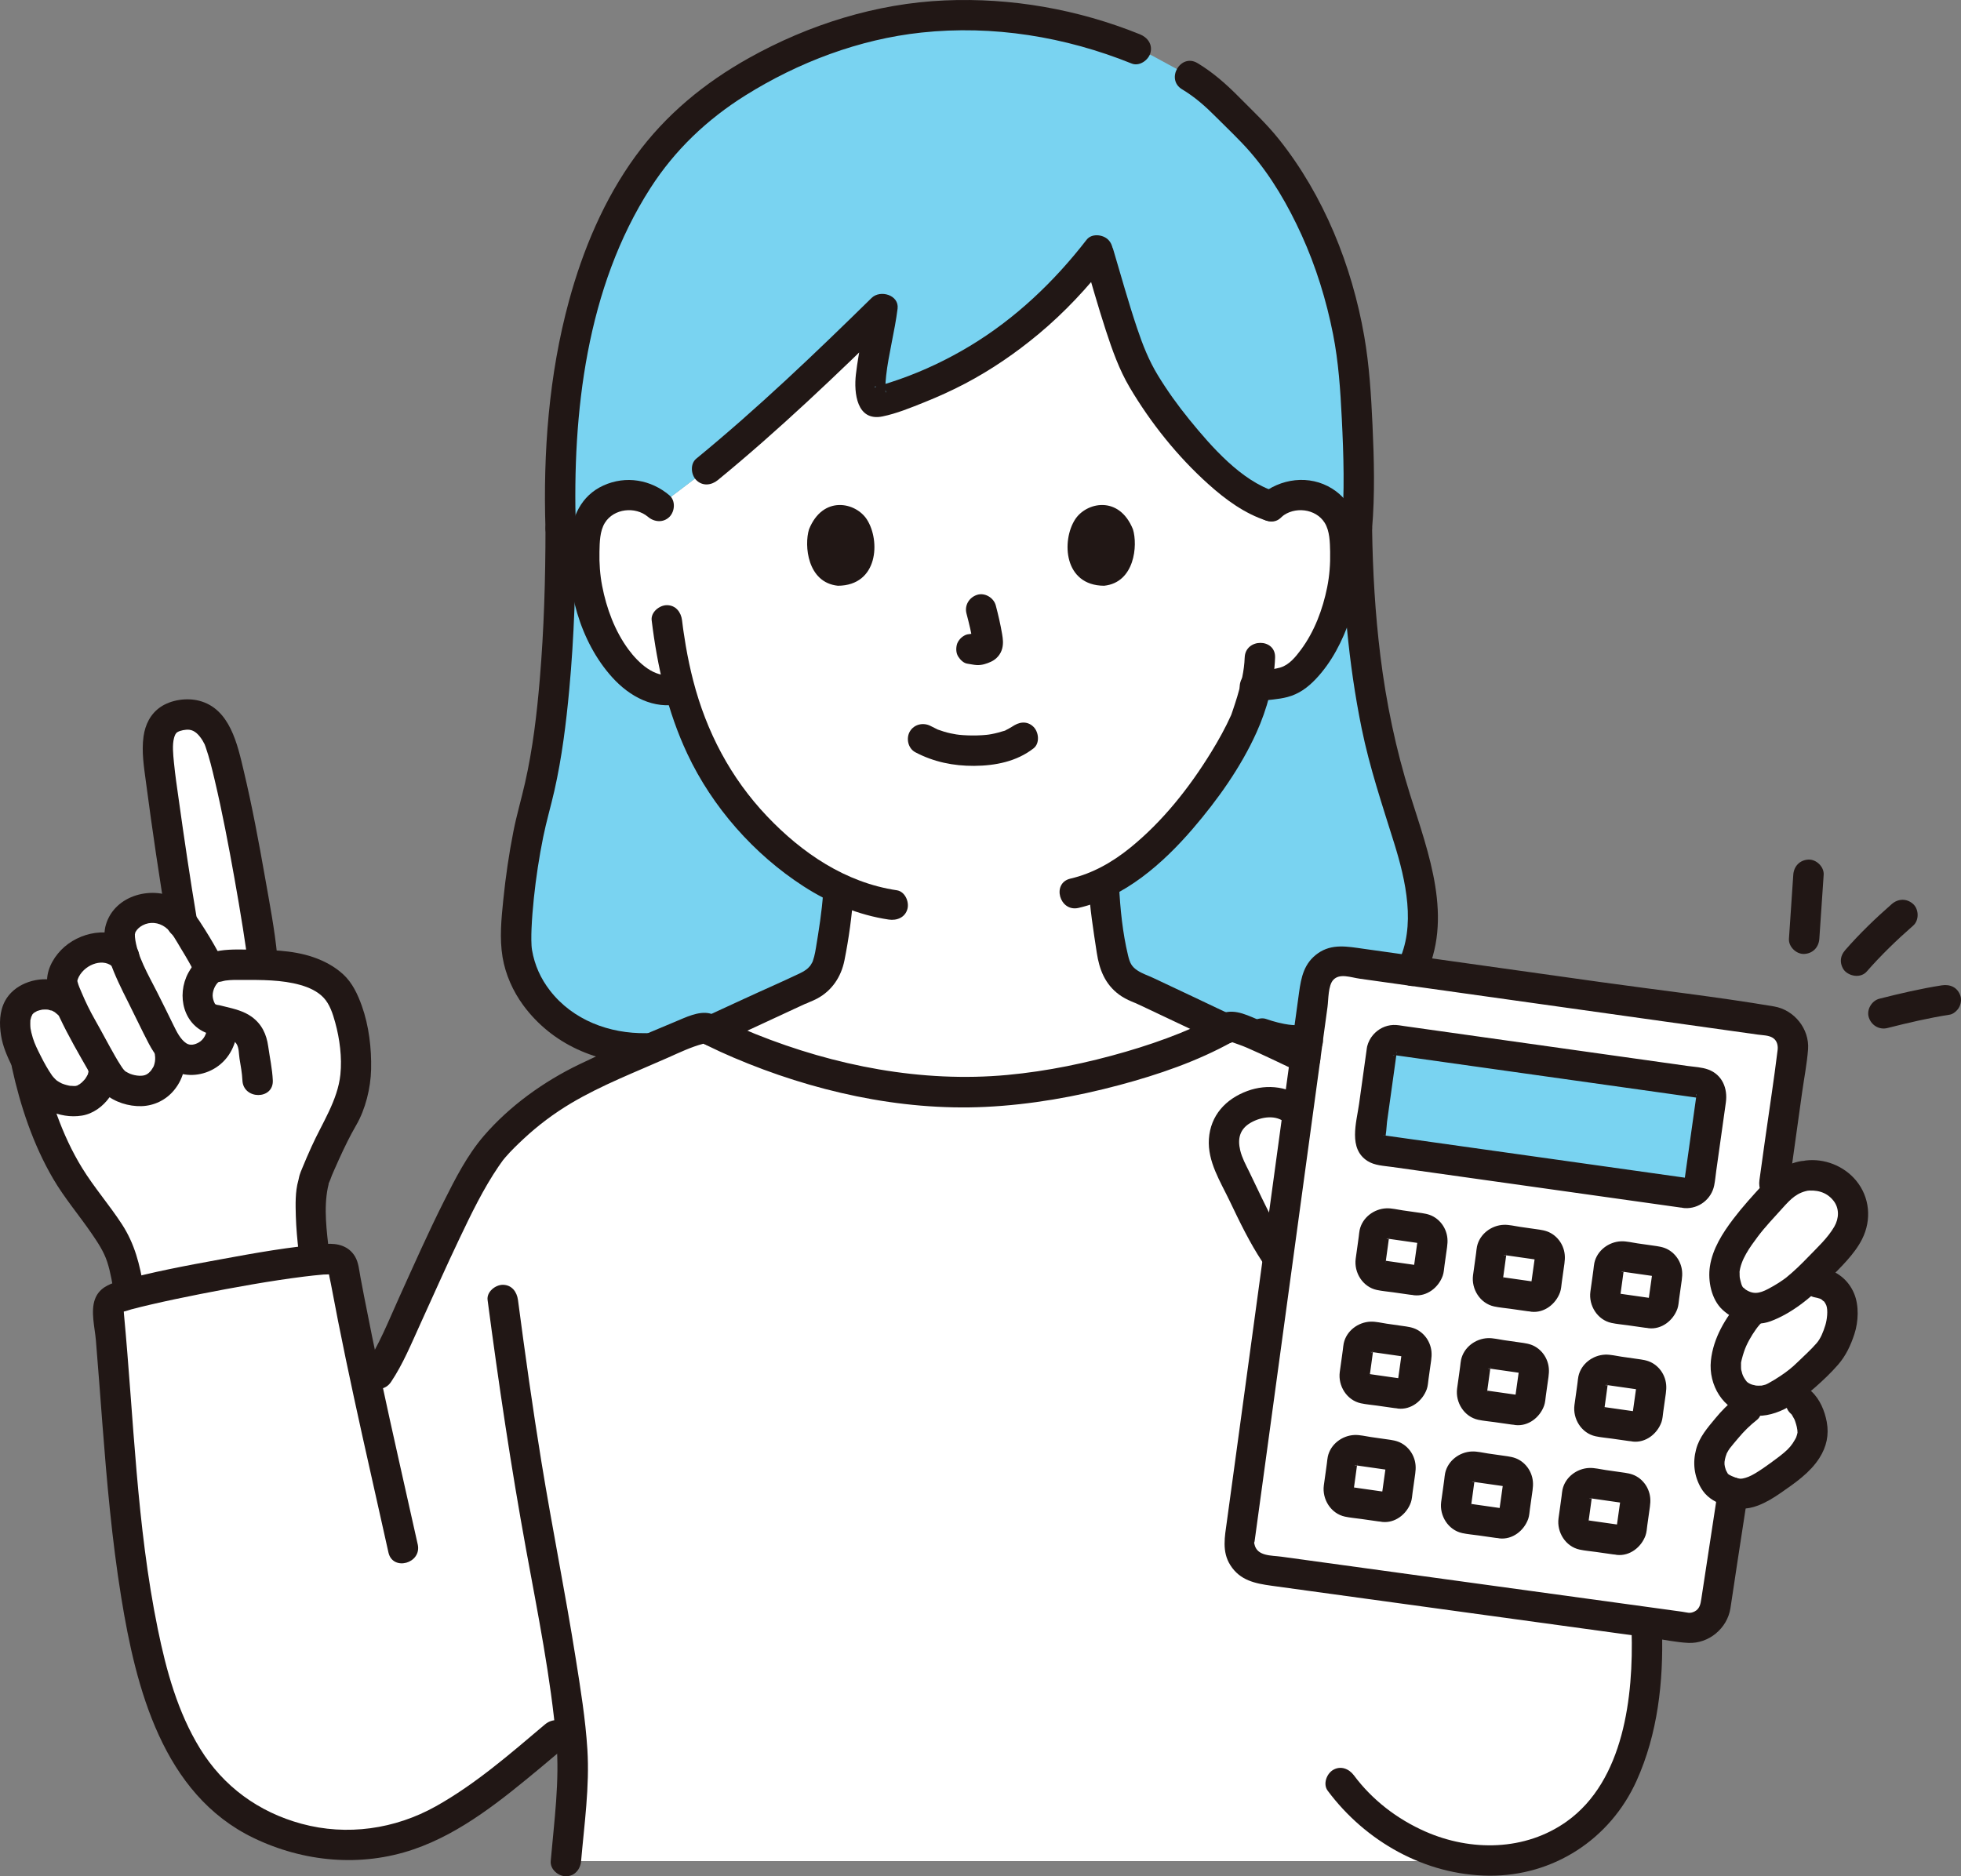 <?xml version="1.0" encoding="UTF-8"?>
<svg xmlns="http://www.w3.org/2000/svg" id="b" width="309.722" height="296.384" viewBox="0 0 309.722 296.384">
  <rect x="0" y="0" width="309.722" height="296.384" fill="#808080" stroke="none"/>
  <defs>
    <style>.g{fill:#211715;}.g,.h,.i{stroke-width:0px;}.h{fill:#fff;}.i{fill:#fcdc4a;}</style>
  </defs>
  <g id="c">
    <g id="d">
      <path class="h" d="M27.909,140.394c.306,1.957.604,3.802.873,5.396-1.47-1.99-4.159-2.92-6.455-2.137-2.445.833-3.547,2.737-3.429,4.203,0,0,.109,1.348.227,2.803-1.424-1.131-3.704-1.253-5.476-.516-2.125.876-4.452,3.567-3.667,5.756.346.957.804,2.071,1.322,3.198l-.646-.649c-2.354-2.366-6.939-1.513-7.944,1.227-.772,2.103-.088,4.744.915,6.839.138.288.287.6.446.926.08.363.124.565.124.565,1.14,5.264,3.567,13.364,7.809,19.394,1.97,2.801,4.287,5.61,6.03,8.575,1.487,2.527,1.852,5.181,2.335,8.028l.072.426c6.848-1.781,21.475-4.545,29.278-5.366-.096-.788-.152-1.283-.152-1.283-.414-3.625-.799-8.323.004-11.279.03-.594,3.461-8.215,4.386-9.606,1.346-2.006,2.273-6.194,2.252-8.177-.031-3.268-.406-7.975-2.474-11.587-.462-.798-1.09-1.45-1.82-2.004-2.897-2.201-6.778-2.545-10.396-2.662l-.133-1.426c-.392-4.196-5.081-31.736-7.234-35.13-1.332-2.098-3.001-3.786-6.495-2.691-3.001.94-2.864,4.315-2.6,7.115.212,2.278,1.602,12.1,2.848,20.063Z"></path>
      <path class="h" d="M175.299,148.316c-.515-2.941-.859-5.892-.981-8.87,11.624-5.698,20.889-21.621,22.536-26.093.301-.915.971-2.782,1.481-4.926,2.062-.302,4.808-.301,6.373-1.55,2.086-1.687,3.586-3.902,4.737-6.217,2.363-4.751,3.391-10.064,2.939-15.278-.123-1.323-.339-2.679-1.007-3.869-.945-1.698-2.826-2.943-4.891-3.252-2.065-.309-4.274.342-5.764,1.686-8.08-2.465-17.828-15.39-20.945-21.234-2.18-4.087-4.55-12.949-6.429-19.202-8.934,11.635-20.287,19.878-34.387,23.905-3.353.997-.193-9.638.402-14.662-8.912,8.754-18.654,17.993-27.693,25.389l-7.633,5.803c-1.49-1.345-3.699-1.995-5.764-1.686s-3.946,1.554-4.891,3.252c-.668,1.19-.884,2.546-1.007,3.869-.452,5.214.575,10.527,2.939,15.278,1.151,2.315,2.651,4.53,4.737,6.217,1.602,1.278,3.865,2.724,6.739,2.006,0,0,.191-.048.538-.136,1.601,5.958,4.406,12.842,9.553,19.002,4.605,5.512,9.867,9.916,15.568,12.594-.142,2.819-.472,5.248-.95,7.975-.582,3.321-.4,6.289-5.017,7.956-.25.09-10.092,4.689-14.132,6.516,10.291,5.219,25.53,9.699,39.944,9.736,13.68.054,31.598-4.676,41.17-10.051-2.825-1.323-12.881-6.104-13.149-6.201-4.617-1.667-4.435-4.636-5.016-7.956Z"></path>
      <path class="h" d="M260.094,257.554l-48.328-87.877c-6.099-2.497-16.667-8.2-17.745-7.509-9.425,5.5-27.787,10.411-41.727,10.356-14.723-.037-30.321-4.708-40.612-10.07-1.13-.648-10.774,4.205-16.971,6.831l-.877.396c-6.218,2.806-11.093,6.493-15.363,11.049-5.943,6.372-15.01,30.809-18.788,36.365l-1.609,2.367c-1.361-6.317-2.639-12.565-3.844-19.157-.16-.88-.94-1.5-1.83-1.46-7.22.33-28.11,4.3-34.07,6.18-.79.25-1.3,1.02-1.22,1.85,1.59,16.54,2.11,35.1,5.68,51.98,2.54,12.03,7.03,23.69,18.03,29.19,9.42,4.7,18.84,4.21,26.7.65,6.67-3.03,14.71-9.92,20.24-14.59l2.22-1.875c.288,2.454.46,4.527.46,5.985,0,2.95-.46,8.86-1.06,15.77h149.193v-.291c7.23-.93,13.864-5.106,17.653-13.21,3.247-6.945,4.121-15.33,3.867-22.929"></path>
      <path class="h" d="M280.2,187.073c.643-4.63,2.373-16.969,2.949-21.122.313-2.253-1.253-4.325-3.505-4.642-13.874-1.948-53.764-7.549-67.221-9.438-2.26-.317-4.34,1.255-4.651,3.516-2.303,16.746-9.713,71.263-11.994,87.856-.31,2.255,1.267,4.328,3.522,4.639,13.697,1.89,52.988,7.264,67.028,9.204,2.253.311,4.325-1.258,4.64-3.511.417-2.987,4.227-27.381,4.696-30.745"></path>
      <path class="h" d="M204.699,175.668c-2.044-2.044-5.869-2.138-8.994,0-2.992,2.047-2.889,5.855-1.226,9.13,2.476,4.879,4.088,8.994,6.95,13.287"></path>
      <path class="h" d="M274.413,220.148c-.152-.129-.295-.269-.425-.42-1.379-1.592-1.647-3.85-1.241-5.499.788-3.312,2.535-5.633,3.789-7.051,0,0,.166-.188.449-.504-1.469-.145-2.737-.971-3.376-1.61-.962-.961-1.422-3.266-1.199-4.607.385-2.315,1.724-4.411,3.121-6.297,1.446-1.952,2.29-2.709,4.271-4.983,1.791-1.992,3.078-3.139,5.378-3.462.382-.053.792-.084,1.236-.092,1.784-.032,3.926,1.149,5.033,2.549,1.107,1.4,1.515,3.326,1.071,5.054-.433,1.689-1.592,3.086-2.766,4.376-2.001,2.199-3.485,3.744-4.792,4.923,2.601-.178,4.572.423,5.559,2.45.694,1.426.433,2.526.29,4.121-.065.728-.614,1.989-.87,2.659-.737,1.934-2.455,3.193-4.061,4.843-.78.802-1.937,1.789-3.355,2.747l-.311.21c1.114.983,2.229,1.967,2.229,1.967,1.302,1.149,1.987,3.965,1.838,5.055-.183,1.344-.996,2.757-2.145,3.983-.745.795-4.64,3.699-6.137,4.489s-3.146,1.266-4.703.603c-1.415-.602-2.335-.717-3.147-3.156-.352-1.058-.176-2.256.16-3.313.238-.751.652-1.443,1.157-2.047,2.19-2.622,2.6-3.418,6.134-5.85-1.173-.035-2.337-.416-3.19-1.139Z"></path>
      <g id="e">
        <path class="i" d="M199.316,163.27c2.49.893,4.919,1.205,7.229,1.07.488-3.569.908-6.633,1.227-8.953.311-2.26,2.392-3.833,4.651-3.516,2.608.366,6.217.873,10.43,1.464,1.212-2.334,1.884-4.781,1.863-7.068-.053-5.835-1-10.335-2.945-15.966-2.425-7.021-7.124-21.286-7.463-46.772.675-7.713-.026-18.856-.331-23.139-1.057-14.846-7.695-31.425-17.246-40.639-4.13-3.984-5.329-5.843-9.824-8.283,0,0-2.519-1.368-5.039-2.735-1.242-.504-2.484-1.007-2.484-1.007-7.875-3.192-16.077-5.311-27.728-5.311-19.102,0-36.104,9.841-43.648,17.064-12.516,11.983-20.456,33.87-19.454,64.051.004,20.456-1.673,35.211-4.02,43.595-1.606,5.737-2.966,15.292-3.018,21.127-.078,8.685,8.482,18.13,21.516,17.313,4.226-1.903,7.975-3.499,8.653-3.11.216.113.448.223.668.335,4.04-1.827,13.882-6.425,14.132-6.516,4.617-1.667,4.435-4.636,5.017-7.956.478-2.727.808-5.156.95-7.975-5.701-2.677-10.963-7.082-15.568-12.594-5.147-6.16-7.952-13.045-9.553-19.002-.347.089-.538.136-.538.136-2.874.719-5.137-.728-6.739-2.006-2.086-1.687-3.586-3.902-4.737-6.217-2.363-4.751-3.391-10.064-2.939-15.278.123-1.323.339-2.679,1.007-3.869.945-1.698,2.826-2.943,4.891-3.252s4.275.342,5.764,1.686l7.633-5.803c9.039-7.396,18.781-16.635,27.693-25.389-.595,5.024-3.755,15.66-.402,14.662,14.1-4.028,25.453-12.27,34.387-23.905,1.878,6.253,4.249,15.115,6.429,19.202,3.117,5.844,12.864,18.769,20.945,21.234,1.49-1.345,3.699-1.995,5.764-1.686,2.065.309,3.946,1.554,4.891,3.252.668,1.19.884,2.546,1.007,3.869.452,5.214-.575,10.527-2.939,15.278-1.151,2.315-2.651,4.53-4.737,6.217-1.565,1.249-4.311,1.248-6.373,1.55-.51,2.144-1.18,4.012-1.481,4.926-1.648,4.472-10.912,20.395-22.536,26.093.122,2.978.465,5.929.981,8.87.582,3.321.4,6.289,5.016,7.956.267.097,10.324,4.877,13.149,6.201h0c.182-.102.381-.202.557-.305.365-.234,1.828.273,3.823,1.13l1.471-.028Z" style="fill: rgb(121, 211, 241);"></path>
        <path class="i" d="M266.092,188.434c-1.678-.239-46.387-6.527-47.978-6.752-1.129-.16-1.913-1.199-1.752-2.328.18-1.255,1.689-12.028,1.854-13.276.15-1.137,1.199-1.932,2.334-1.77,1.594.227,46.308,6.517,47.99,6.756,1.126.16,1.906,1.201,1.748,2.327l-1.868,13.289c-.159,1.129-1.2,1.915-2.329,1.755Z" style="fill: rgb(121, 211, 241);"></path>
      </g>
    </g>
    <g id="f">
      <path class="g" d="M202.42,81.644c1.995-1.693,5.389-1.322,6.798.932.817,1.307.832,3.107.865,4.596.042,1.88-.097,3.761-.468,5.604-.701,3.481-2.009,6.976-4.136,9.848-.822,1.11-1.864,2.409-3.232,2.808-1.515.442-3.145.474-4.7.696-1.284.184-1.988,1.816-1.676,2.952.379,1.38,1.664,1.86,2.952,1.676,1.508-.215,3.045-.261,4.525-.65,1.787-.47,3.181-1.491,4.444-2.817,2.548-2.674,4.264-6.076,5.451-9.545,1.25-3.652,1.814-7.614,1.605-11.469-.198-3.642-1.188-7.04-4.435-9.08-3.614-2.27-8.215-1.637-11.388,1.054-.989.839-.864,2.53,0,3.394.98.98,2.403.841,3.394,0h0Z"></path>
      <path class="g" d="M196.587,103.868c-.072,2.1-.566,4.141-1.169,6.147-.213.71-.446,1.413-.682,2.116-.077.231-.155.461-.236.691-.027.077-.062.15-.089.227-.151.441.182-.41.06-.137-.919,2.05-2.011,4.014-3.188,5.926-3.446,5.6-7.632,10.897-12.753,15.059-2.802,2.277-5.965,4.086-9.462,4.893-3.009.695-1.735,5.324,1.276,4.629,7.266-1.677,13.311-6.994,18.049-12.512,3.924-4.57,7.592-9.715,10.074-15.232,1.645-3.657,2.784-7.798,2.921-11.806.106-3.09-4.694-3.085-4.8,0h0Z"></path>
      <path class="g" d="M105.735,78.25c-2.936-2.491-6.889-3.166-10.428-1.559-3.562,1.618-4.995,4.993-5.331,8.69-.68,7.471,1.623,15.973,6.71,21.604,2.768,3.064,6.55,5.114,10.743,4.211,3.018-.65,1.741-5.278-1.276-4.629-2.773.597-5.363-1.909-6.87-3.943-2.171-2.929-3.493-6.514-4.178-10.069-.341-1.772-.467-3.58-.426-5.384.034-1.493.045-3.285.865-4.596,1.41-2.255,4.802-2.625,6.798-.932.988.838,2.425.969,3.394,0,.859-.859.993-2.552,0-3.394h0Z"></path>
      <path class="g" d="M102.926,97.994c.891,7.288,2.493,14.392,5.627,21.072,3.956,8.431,10.535,15.888,18.361,20.94,4.067,2.625,8.654,4.539,13.455,5.253,1.28.19,2.58-.32,2.952-1.676.311-1.132-.386-2.761-1.676-2.952-8.093-1.203-14.969-5.868-20.511-11.707-5.746-6.055-9.562-13.333-11.644-21.394-.468-1.811-.855-3.643-1.173-5.486-.13-.752-.248-1.506-.357-2.261-.024-.165-.047-.33-.07-.495-.038-.275.031.244-.026-.193-.048-.367-.093-.733-.138-1.1-.157-1.286-.991-2.4-2.4-2.4-1.175,0-2.558,1.105-2.4,2.4h0Z"></path>
      <path class="g" d="M171.205,40.719c1.139,3.831,2.214,7.683,3.455,11.483,1.006,3.081,2.098,6.172,3.751,8.973,3.314,5.617,7.597,10.965,12.454,15.318,2.705,2.424,5.721,4.656,9.219,5.767,2.951.937,4.214-3.696,1.276-4.629-5.312-1.687-9.989-7.02-13.537-11.381-1.799-2.211-3.47-4.54-4.953-6.974-1.429-2.346-2.403-4.83-3.276-7.429-1.376-4.096-2.529-8.264-3.76-12.405-.878-2.954-5.512-1.696-4.629,1.276h0Z"></path>
      <path class="g" d="M171.629,37.86c-5.127,6.626-11.243,12.451-18.434,16.789-3.513,2.119-7.226,3.891-11.097,5.253-.995.35-1.998.676-3.008.977-.151.045-.61.118-.766.224-.164.111-.449-.109.226-.02.6.079,1.038.403,1.289.694.266.308-.049.275.011-.121.047-.312.031.454.017.1-.005-.134-.016-.269-.02-.403-.018-.682.039-1.367.114-2.044.358-3.26,1.369-7.047,1.803-10.553.268-2.166-2.744-3.026-4.097-1.697-8.934,8.771-18.006,17.446-27.693,25.389-1.003.822-.853,2.541,0,3.394.992.992,2.389.824,3.394,0,9.687-7.943,18.759-16.618,27.693-25.389l-4.097-1.697c-.091.732.043-.27-.028.194-.026.17-.053.34-.08.51-.067.409-.139.818-.214,1.225-.163.891-.339,1.779-.51,2.668-.373,1.931-.732,3.866-.956,5.822-.327,2.863.126,7.442,4.209,6.606,2.221-.455,4.45-1.371,6.55-2.212,2.222-.89,4.405-1.874,6.523-2.99,4.121-2.171,7.975-4.816,11.553-7.795,4.097-3.412,7.752-7.315,11.013-11.528.792-1.024.998-2.396,0-3.394-.826-.826-2.596-1.031-3.394,0h0Z"></path>
      <path class="g" d="M216.707,83.529c.458-5.437.318-10.925.068-16.369-.216-4.712-.499-9.423-1.311-14.076-1.941-11.13-6.386-22.196-13.454-31.069-1.917-2.406-4.151-4.495-6.31-6.677-2.015-2.036-4.108-3.897-6.576-5.374-2.657-1.591-5.073,2.558-2.423,4.145,2.02,1.209,3.692,2.697,5.346,4.363,1.817,1.83,3.72,3.591,5.41,5.541,3.374,3.894,5.997,8.448,8.124,13.125,2.264,4.98,3.899,10.276,4.96,15.639.872,4.408,1.16,8.866,1.384,13.345.29,5.787.47,11.626-.018,17.407-.109,1.293,1.181,2.4,2.4,2.4,1.389,0,2.291-1.103,2.4-2.4h0Z"></path>
      <path class="g" d="M86.155,83.528c-.005,7.938-.234,15.883-.902,23.795-.465,5.496-1.104,10.927-2.323,16.315-.58,2.563-1.323,5.078-1.835,7.659-.706,3.565-1.23,7.174-1.599,10.79-.308,3.02-.625,6.12-.118,9.133.456,2.709,1.634,5.353,3.256,7.564,4.534,6.178,11.82,9.342,19.411,9.221,3.086-.049,3.095-4.85,0-4.8-5.784.093-11.561-2.055-15.178-6.726-1.481-1.912-2.424-4.016-2.837-6.397-.141-.813-.125-2.284-.079-3.39.068-1.601.199-3.2.365-4.794.338-3.25.832-6.485,1.48-9.688.497-2.457,1.209-4.854,1.762-7.296,1.186-5.241,1.852-10.608,2.349-15.953.786-8.451,1.042-16.948,1.048-25.433.002-3.089-4.798-3.094-4.8,0h0Z"></path>
      <path class="g" d="M198.673,165.583c2.504.885,5.213,1.306,7.868,1.166,1.252-.066,2.46-1.057,2.4-2.4-.056-1.244-1.057-2.471-2.4-2.4-1.12.059-2.238.015-3.35-.13l.638.086c-1.325-.182-2.62-.505-3.88-.95-.562-.199-1.349-.051-1.849.242-.498.291-.973.862-1.103,1.434-.306,1.344.407,2.504,1.676,2.952h0Z"></path>
      <path class="g" d="M211.911,83.528c.153,10.567,1.035,21.165,3.149,31.532,1.264,6.199,3.251,12.083,5.129,18.103,1.836,5.887,3.512,13.175.599,18.954-1.387,2.752,2.753,5.185,4.145,2.423,4.728-9.383.698-19.724-2.221-29.011-2.242-7.133-3.773-14.492-4.69-21.91-.825-6.665-1.214-13.377-1.311-20.09-.045-3.086-4.845-3.095-4.8,0h0Z"></path>
      <path class="g" d="M113.552,164.871c3.972-1.805,7.923-3.658,11.882-5.493.597-.277,1.193-.554,1.791-.827.135-.061.282-.114.411-.186.068-.038-.525.217-.517.218.127.015.51-.198.658-.259.44-.18.88-.366,1.299-.592,2.343-1.263,3.78-3.446,4.296-6.022.697-3.48,1.19-7.063,1.43-10.602.088-1.295-1.166-2.4-2.4-2.4-1.372,0-2.312,1.102-2.4,2.4-.196,2.902-.663,5.764-1.135,8.632-.075.459-.159.917-.276,1.367-.057.219-.124.434-.195.649-.035.105-.072.214-.117.315.102-.233.046-.113-.042.036-.116.196-.223.398-.362.58.21-.275-.181.166-.252.237-.233.232-.738.562-1.248.806-2.952,1.411-5.971,2.715-8.942,4.092-2.098.973-4.196,1.947-6.302,2.904-1.18.536-1.468,2.247-.861,3.284.709,1.213,2.099,1.399,3.284.861h0Z"></path>
      <path class="g" d="M193.471,160.078h-.01l1.211.328c-4.184-1.974-8.353-3.979-12.546-5.933-.819-.382-1.692-.661-2.451-1.157-.941-.615-1.219-1.186-1.509-2.389-.86-3.568-1.243-7.383-1.425-11.038-.153-3.074-4.954-3.093-4.8,0,.177,3.574.749,7.079,1.285,10.611.404,2.658,1.307,4.988,3.547,6.628.601.44,1.241.77,1.924,1.062.206.088.413.177.621.26.884.351-.066-.013-.176-.09.05.035.119.052.174.079.541.267,1.094.511,1.639.768,1.97.928,3.938,1.861,5.906,2.794,1.14.54,2.28,1.081,3.421,1.621.928.439,2.16,1.258,3.189,1.258,3.089,0,3.094-4.8,0-4.8h0Z"></path>
      <path class="g" d="M180.021,5.411C170.253,1.472,159.764-.388,149.224.067c-10.834.468-21.488,3.816-30.928,9.091-7.036,3.932-13.158,8.966-17.914,15.495-4.967,6.82-8.316,14.792-10.523,22.901-3.178,11.675-4.089,23.917-3.707,35.975.098,3.081,4.898,3.095,4.8,0-.581-18.308,1.669-38.095,11.788-53.841,3.841-5.978,8.912-10.811,14.987-14.616,8.352-5.23,17.965-8.874,27.792-9.927,11.32-1.213,22.709.652,33.226,4.894,1.203.485,2.637-.528,2.952-1.676.377-1.37-.469-2.466-1.676-2.952h0Z"></path>
      <path class="g" d="M144.564,118.828c2.898,1.53,6.019,2.173,9.296,2.151,3.338-.022,6.704-.682,9.378-2.764,1.023-.797.837-2.557,0-3.394-1.01-1.01-2.368-.799-3.394,0,.727-.566.159-.131-.028-.011s-.379.23-.575.333c-.102.053-.206.101-.308.153-.366.188.068.043.093-.03-.037.106-.683.253-.794.288-.724.233-1.469.396-2.221.507.352-.052-.077.005-.216.019-.218.022-.436.04-.654.054-.526.034-1.052.047-1.579.044-.472-.003-.943-.019-1.413-.051-.216-.015-.432-.032-.647-.054-.021-.002-.798-.111-.317-.034-.701-.111-1.395-.257-2.075-.461-.291-.087-.574-.191-.861-.289-.615-.21.348.181-.207-.081-.356-.168-.707-.343-1.054-.526-1.146-.605-2.61-.291-3.284.861-.634,1.084-.289,2.676.861,3.284h0Z"></path>
      <path class="g" d="M152.648,96.918c.406,1.547.795,3.118,1.028,4.701l-.086-.638c.028.217.04.431.018.649l.086-.638c-.015.101-.037.195-.071.292l.242-.573c-.03.068-.061.126-.103.188l.375-.486c-.048.059-.094.104-.154.151l.486-.375c-.119.076-.244.138-.372.197l.573-.242c-.205.086-.408.148-.628.183l.638-.086c-.198.023-.391.022-.589-.001l.638.086c-.222-.031-.44-.085-.662-.115-.319-.1-.638-.114-.957-.043-.319.014-.617.109-.892.285-.498.291-.973.862-1.103,1.434-.14.614-.11,1.304.242,1.849.312.484.835,1.022,1.434,1.103.505.068.994.196,1.508.219.787.034,1.518-.206,2.221-.528.868-.397,1.545-1.177,1.776-2.112.195-.791.111-1.483-.023-2.276-.256-1.515-.606-3.016-.996-4.501-.318-1.214-1.729-2.072-2.952-1.676-1.25.404-2.018,1.651-1.676,2.952h0Z"></path>
      <path class="g" d="M127.778,83.607c-.785,2.551-.273,8.421,4.56,8.92,6.389-.038,6.729-7.134,4.578-10.471-1.761-2.732-6.938-3.868-9.138,1.551Z"></path>
      <path class="g" d="M178.938,83.607c.785,2.551.274,8.421-4.56,8.92-6.389-.038-6.729-7.135-4.578-10.471,1.761-2.732,6.938-3.868,9.138,1.551Z"></path>
      <path class="g" d="M61.753,218.31c1.904-2.836,3.237-6.113,4.65-9.208,2.046-4.482,4.035-8.99,6.157-13.437,1.86-3.899,3.762-7.859,6.202-11.437.198-.291.403-.576.61-.861.393-.539-.303.363.101-.134.116-.142.231-.284.35-.423.886-1.028,1.877-1.983,2.869-2.908,2.295-2.139,4.79-4.015,7.486-5.62,4.828-2.875,10.222-4.944,15.351-7.223,1.804-.801,3.618-1.68,5.542-2.182.144-.038.328-.053.465-.11.441-.183-.557.018-.159.031-.223-.007-1.405-.55-.595-.106.313.172.639.325.959.484,1.35.668,2.721,1.291,4.106,1.882,12.396,5.29,26.26,8.44,39.783,7.793,7.141-.342,14.274-1.606,21.174-3.452,6.139-1.642,12.299-3.747,17.866-6.849l-1.211.328c.443,0,1.498-.231,1.771-.638-.178.264-.985.343-1.169.234.095.056.254.048.36.087.849.31,1.7.584,2.531.946,2.695,1.174,5.337,2.469,7.995,3.723,1.172.552,2.589.327,3.284-.861.61-1.043.317-2.728-.861-3.284-2.922-1.378-5.824-2.807-8.8-4.067-2.157-.914-4.099-1.844-6.313-.613l1.211-.328c-1.215,0-2.583,1.076-3.661,1.599-1.127.547-2.272,1.056-3.434,1.524-2.794,1.124-5.654,2.086-8.545,2.928-6.108,1.779-12.396,3.089-18.734,3.677-13.488,1.252-27.241-1.433-39.757-6.456-1.301-.522-2.584-1.084-3.852-1.68-1.083-.509-2.21-1.303-3.378-1.581-1.773-.423-3.874.65-5.467,1.307-5.105,2.105-10.225,4.356-15.196,6.759-5.581,2.698-10.953,6.546-15.017,11.261-2.636,3.058-4.519,6.772-6.319,10.357-2.506,4.988-4.764,10.097-7.067,15.18-1.659,3.662-3.184,7.582-5.435,10.934-1.727,2.572,2.43,4.977,4.145,2.423h0Z"></path>
      <path class="g" d="M65.975,243.956c-1.964-8.827-3.986-17.641-5.877-26.484-.904-4.231-1.776-8.469-2.597-12.718-.198-1.027-.394-2.055-.586-3.083-.198-1.061-.28-2.235-.841-3.183-.995-1.682-2.767-2.121-4.581-1.989-5.617.409-11.222,1.437-16.755,2.451-5.362.982-10.773,1.981-16.025,3.458-1.616.454-3.097,1.13-3.719,2.83-.702,1.919-.018,4.477.151,6.477.369,4.383.685,8.77,1.022,13.156.705,9.169,1.506,18.342,2.975,27.425,2.326,14.383,6.579,31.131,20.909,38.037,7.89,3.803,16.942,4.654,25.282,1.796,7.557-2.589,13.955-7.85,20.024-12.883,1.374-1.14,2.737-2.293,4.1-3.445.991-.837.862-2.532,0-3.394-.981-.981-2.401-.839-3.394,0-5.459,4.611-10.936,9.399-17.196,12.909-6.468,3.627-14.058,4.725-21.243,2.775-6.774-1.838-12.345-5.889-16.023-11.868-3.533-5.742-5.341-12.346-6.681-18.897-3.353-16.393-3.782-33.185-5.347-49.798-.005-.054-.03-.644-.062-.654-.017-.005-.282.233-.289.36-.007.117-.084.002.191-.031.429-.052.892-.255,1.31-.366.991-.264,1.987-.505,2.986-.738,2.603-.608,5.221-1.153,7.843-1.671,5.395-1.065,11.319-2.132,16.446-2.768,1.032-.128,2.065-.244,3.101-.329.122-.01,1.271-.012,1.303-.086-.023.053-.514-.289-.484-.302-.061.026.289,1.564.329,1.783.745,3.992,1.537,7.975,2.365,11.951,1.68,8.07,3.501,16.109,5.305,24.152.479,2.134.956,4.268,1.431,6.403.671,3.014,5.299,1.738,4.629-1.276h0Z"></path>
      <path class="g" d="M257.694,257.554c.317,10.379-1.201,23.732-10.257,30.182-6.542,4.66-15.119,4.75-22.315,1.582-4.444-1.957-8.383-4.979-11.283-8.875-.773-1.038-2.077-1.567-3.284-.861-1.023.599-1.64,2.238-.861,3.284,5.963,8.009,15.377,13.342,25.476,13.428,10.157.087,19.13-5.744,23.307-14.986,3.35-7.413,4.263-15.688,4.017-23.753-.094-3.082-4.895-3.095-4.8,0h0Z"></path>
      <path class="g" d="M31.088,145.144c-1.059-6.316-1.995-12.654-2.88-18.997-.281-2.016-.522-3.549-.737-5.716-.125-1.252-.278-2.779.016-3.856.115-.421.253-.752.536-.924.433-.263,1.281-.433,1.859-.376.894.089,1.562.818,2.121,1.718.124.199.213.432.342.625.023.034-.214-.588-.049-.11.057.164.122.325.179.489.608,1.737,1.037,3.541,1.458,5.329,1.196,5.075,2.164,10.206,3.082,15.337.475,2.658.93,5.321,1.352,7.988.158,1,.312,2.002.455,3.004.016.114.107.771.046.325s.02.15.031.244c.033.27.066.54.092.811.124,1.29,1.014,2.4,2.4,2.4,1.202,0,2.525-1.102,2.4-2.4-.401-4.165-1.207-8.318-1.932-12.435-.988-5.614-2.032-11.23-3.351-16.778-.997-4.196-2.166-9.884-7.075-11.133-1.953-.497-4.409-.149-6.086.996-1.588,1.085-2.415,2.78-2.676,4.645-.337,2.406.068,4.849.384,7.239,1.01,7.632,2.131,15.257,3.404,22.85.215,1.279,1.795,1.994,2.952,1.676,1.356-.373,1.891-1.669,1.676-2.952h0Z"></path>
      <path class="g" d="M1.885,168.642c1.332,6.082,3.361,12.184,6.518,17.574,1.79,3.056,4.104,5.758,6.098,8.677.95,1.391,1.898,2.809,2.425,4.421.565,1.728.832,3.537,1.133,5.325.216,1.279,1.794,1.995,2.952,1.676,1.355-.372,1.893-1.67,1.676-2.952-.607-3.598-1.399-6.844-3.41-9.944-1.983-3.058-4.4-5.818-6.309-8.924-3.208-5.22-5.15-11.171-6.454-17.128-.66-3.016-5.289-1.74-4.629,1.276h0Z"></path>
      <path class="g" d="M43.087,170.665c-.081-1.815-.475-3.585-.726-5.379-.269-1.922-1.015-3.52-2.625-4.681-1.212-.874-2.704-1.239-4.137-1.584-.319-.077-.64-.146-.956-.233-.062-.017-.718-.089-.477-.123-.136.019-.346-.196-.068.093-.254-.265-.411-.782-.479-1.139-.159-.837.275-2.012.952-2.551-.236.188-.223.067.107.029.324-.037.648-.164.975-.208.843-.114,1.723-.099,2.573-.098,3.051.003,6.275-.036,9.232.806,1.331.379,2.674.976,3.642,1.995.989,1.04,1.47,2.572,1.843,3.927.712,2.582,1.093,5.528.819,8.209-.418,4.08-2.89,7.693-4.573,11.433-.516,1.147-1.022,2.301-1.493,3.467-.129.318-.272.639-.368.969-.021.074-.044.145-.061.22-.385,1.662.105-.233-.155.678-.498,1.747-.44,3.799-.389,5.598.054,1.901.236,3.795.449,5.684.145,1.288.999,2.4,2.4,2.4,1.185,0,2.546-1.104,2.4-2.4-.371-3.298-.862-6.88-.196-10.167.032-.159.085-.315.114-.474l.043-.319c.054-.408.057-.425.009-.051-.103.084-.104.324.049.005.16-.333.269-.706.408-1.049.161-.398-.087.195.099-.238.097-.227.195-.454.294-.68.252-.578.51-1.153.771-1.727.828-1.819,1.689-3.604,2.691-5.331,1.477-2.545,2.287-5.871,2.358-8.803.081-3.33-.344-6.92-1.469-10.061-.65-1.813-1.487-3.629-2.927-4.956-1.36-1.254-2.998-2.127-4.739-2.726-3.359-1.157-7.087-1.153-10.6-1.203-1.789-.026-3.743-.048-5.474.472-1.705.512-2.831,1.665-3.665,3.212-1.923,3.569-.762,8.399,3.342,9.654,1.247.381,3.456.373,4.255,1.53.434.629.376,1.63.494,2.357.187,1.15.406,2.275.458,3.441.136,3.077,4.937,3.094,4.8,0h0Z"></path>
      <path class="g" d="M13.999,169.52c-.019-.109.013-.527-.037-.136-.009.068-.052.349.01.03.069-.357-.11.296-.135.394.109-.42.084-.167.006-.037-.069.116-.127.237-.197.352-.053.088-.112.172-.167.258-.193.304.361-.385-.063.09-.16.18-.321.356-.496.522-.132.125-.596.439-.203.19-.169.107-.406.199-.552.331-.213.192.372-.061.105-.048-.085.004-.244.053-.324.082-.31.113.388.007.046-.009-.101-.005-.207.012-.309.013-.119.001-.933-.077-.431.004-.256-.041-.509-.096-.759-.164-.108-.029-.216-.06-.322-.094-.053-.017-.601-.225-.342-.115.233.099-.1-.052-.119-.062-.13-.069-.26-.135-.386-.209-.125-.073-.243-.154-.365-.232.031.019.273.231.066.055-.179-.152-.347-.315-.505-.488-.093-.102-.181-.208-.27-.313.16.188.089.124-.021-.034-.677-.967-1.244-2-1.774-3.053-.558-1.11-.954-1.882-1.266-2.878-.091-.29-.171-.583-.24-.878-.022-.095-.16-.86-.114-.503-.038-.291-.051-.588-.051-.881,0-.124.005-.248.008-.373.017-.728-.061.185.016-.211.054-.28.154-.539.222-.812-.143.573.023.093.089-.082.1-.266-.312.261-.08.096.06-.043.114-.127.167-.181.078-.079.164-.147.243-.224-.197.19-.29.188-.012.028.116-.066.678-.38.398-.237-.276.141-.029.011.038-.009.141-.043.28-.092.423-.13.113-.03.24-.038.348-.08.272-.107-.554.026-.015-.003.242-.013.482-.027.725-.017.121.005.242.021.363.026-.176-.007-.391-.079-.098-.002.231.061.468.147.701.196-.413-.087-.227-.117-.07-.029.133.074.267.149.4.223.081.045.152.104.23.152-.449-.275-.022.005.083.106.934.899,2.465.929,3.394,0,.906-.906.937-2.492,0-3.394-2.227-2.144-5.559-2.615-8.372-1.427-1.319.556-2.485,1.492-3.175,2.765-.915,1.688-.935,3.672-.636,5.52.272,1.682.959,3.238,1.695,4.762.656,1.358,1.334,2.727,2.216,3.955.961,1.337,2.077,2.46,3.608,3.128,1.67.729,3.427,1.063,5.24.773,3.485-.557,6.3-4.558,5.695-7.981-.219-1.239-1.799-2.049-2.952-1.676-1.333.431-1.911,1.624-1.676,2.952h0Z"></path>
      <path class="g" d="M24.462,166.607c.089.529.053,1.014-.074,1.475-.074.27-.113.347-.172.461-.058.113-.429.648-.286.475-.577.697-1.003.939-1.911.913-.468-.014-1.025-.132-1.49-.315-.201-.079-.431-.221-.641-.335-.279-.152-.034.008.026.057-.082-.067-.159-.144-.232-.22-.113-.118-.361-.416-.123-.111-.166-.212-.315-.44-.463-.664-.316-.478-.609-.971-.894-1.468-1.099-1.915-2.113-3.877-3.206-5.795-.784-1.376-1.486-2.81-2.099-4.271-.228-.543-.495-1.11-.641-1.681-.025-.096-.048-.154-.03-.266.015-.087.167-.466.242-.604,1.113-2.05,4.04-3.004,5.495-1.379,2.064,2.307,5.45-1.097,3.394-3.394-2.931-3.276-8.111-2.578-11.166.072-1.491,1.294-2.71,3.242-2.761,5.262s1.171,4.161,2.01,5.942c1.365,2.9,3.021,5.755,4.618,8.537.696,1.214,1.454,2.549,2.518,3.478,1.51,1.318,3.757,2.011,5.747,1.956,2.011-.056,3.88-.961,5.163-2.513,1.653-2,2.028-4.376,1.605-6.887-.216-1.279-1.794-1.995-2.952-1.676-1.355.372-1.893,1.669-1.676,2.952h0Z"></path>
      <path class="g" d="M32.737,162.157c-.059,1.172-.556,2.063-1.34,2.513-.586.336-1.341.545-1.974.13-.925-.607-1.53-1.848-2.01-2.828-.872-1.779-1.74-3.558-2.639-5.324-1.337-2.628-3.194-5.795-3.461-8.647-.011-.121-.002-.67-.018-.513-.032.306.136-.321.033-.105-.089.185.103-.205.095-.189.217-.399.603-.76,1.106-1.027,1.153-.612,2.509-.468,3.563.291,1.077.776,1.783,2.232,2.486,3.378.839,1.368,1.653,2.761,2.363,4.201.573,1.162,2.221,1.482,3.284.861,1.185-.693,1.437-2.117.861-3.284-.811-1.644-1.75-3.231-2.724-4.783-1.122-1.787-2.276-3.609-4.143-4.703-4.002-2.344-10.08-.816-11.491,3.931-.56,1.883.008,4.005.631,5.804.772,2.23,1.829,4.36,2.892,6.462,1.096,2.166,2.122,4.378,3.249,6.527.908,1.733,2.218,3.496,4.023,4.362,2.067.991,4.612.681,6.525-.539,2.279-1.453,3.357-3.883,3.489-6.518.154-3.088-4.646-3.079-4.8,0h0Z"></path>
      <path class="g" d="M77.01,205.354c1.74,13.204,3.699,26.363,6.09,39.465,1.835,10.051,3.906,20.252,4.772,30.225.545,6.276-.351,12.693-.892,18.94-.112,1.293,1.183,2.4,2.4,2.4,1.392,0,2.288-1.103,2.4-2.4.502-5.791,1.357-11.771.994-17.595-.301-4.827-1.087-9.638-1.844-14.409-1.65-10.391-3.732-20.705-5.423-31.089-1.383-8.489-2.573-17.01-3.697-25.537-.169-1.285-.982-2.4-2.4-2.4-1.165,0-2.571,1.106-2.4,2.4h0Z"></path>
      <path class="g" d="M206.396,173.971c-2.514-2.366-6.206-2.809-9.39-1.634-3.423,1.263-5.824,3.859-6.071,7.583-.235,3.558,1.814,6.721,3.285,9.8,1.564,3.276,3.133,6.54,5.136,9.576.713,1.081,2.122,1.541,3.284.861,1.074-.628,1.578-2.197.861-3.284-1.605-2.433-2.945-5.01-4.208-7.634-.663-1.378-1.313-2.763-1.986-4.136-.547-1.115-1.133-2.171-1.426-3.386-.445-1.849-.08-3.374,1.669-4.375,1.715-.981,4.081-1.267,5.452.023,2.248,2.116,5.649-1.272,3.394-3.394h0Z"></path>
      <path class="g" d="M266.73,186.12c-8.219-1.167-16.442-2.315-24.663-3.471-5.369-.755-10.739-1.511-16.108-2.266-1.737-.244-3.473-.489-5.21-.733-.503-.071-1.007-.137-1.509-.213-.129-.019-.259-.044-.389-.055-.033-.003-.065-.012-.098-.014-.531-.029-.074-.161-.092.054.004-.047.177.452.025.507.215-.079.344-2.441.38-2.701.207-1.474.413-2.948.619-4.422.2-1.43.4-2.86.598-4.29.06-.433.12-.866.179-1.299.02-.146.04-.292.059-.438l.043-.319c.042-.401.054-.426.037-.074-.153.098-.099.176-.249.261-.17.096-.624-.028-.189.011.179.016.358.051.536.076.559.079,1.119.158,1.678.237,1.872.264,3.744.527,5.617.791,10.82,1.523,21.639,3.045,32.459,4.568,1.789.252,3.578.504,5.368.756.517.073,1.034.146,1.551.219.131.018.262.043.393.056.039.004.077.014.116.016.426.028.236.051.026-.318-.077-.137.077-.45.008.106-.046.368-.103.734-.155,1.101l-.516,3.669-1.029,7.321c-.032.23-.078.463-.098.695-.005.064-.056.23-.05.258.061.262-.223.191.081-.069.14-.119.636-.06-.059-.102-3.085-.187-3.074,4.613,0,4.8,2.224.135,4.215-1.411,4.653-3.59.154-.766.219-1.561.328-2.335.392-2.791.785-5.582,1.177-8.373.113-.804.228-1.608.339-2.413.304-2.204-.574-4.367-2.782-5.178-1.014-.373-2.184-.415-3.249-.565-10.966-1.545-21.933-3.087-32.899-4.63-3.919-.551-7.837-1.102-11.756-1.655-.61-.086-1.244-.217-1.854-.191-1.241.054-2.37.629-3.175,1.563-.45.523-.767,1.141-.938,1.808-.09.353-.177,1.454-.054.304-.011.1-.027.2-.041.3-.391,2.826-.786,5.653-1.182,8.478-.415,2.958-1.743,7.083,1.335,9.037,1.121.712,2.542.752,3.824.932,4.719.664,9.439,1.328,14.158,1.992,10.199,1.435,20.399,2.868,30.597,4.306.293.041.586.082.879.124,1.282.182,2.578-.314,2.952-1.676.309-1.125-.385-2.769-1.676-2.952Z"></path>
      <path class="g" d="M271.367,235.16c-.893,5.807-1.768,11.616-2.66,17.423-.127.828-.267,1.576-1.074,1.979-.751.374-1.109.15-1.967.032-1.785-.246-3.571-.492-5.356-.738-9.999-1.376-19.999-2.747-29.999-4.119-9.303-1.276-18.605-2.552-27.907-3.833-1.603-.221-3.877-.043-4.278-1.983-.104-.503-.012-.064.033-.505.033-.326.089-.651.134-.975.108-.784.215-1.568.322-2.353.507-3.703,1.013-7.407,1.518-11.11,2.674-19.59,5.338-39.181,8.012-58.77.506-3.709,1.013-7.418,1.521-11.127.163-1.191.087-3.417.922-4.3,1.017-1.075,2.715-.385,4.196-.177,9.267,1.301,18.535,2.602,27.802,3.904,9.89,1.389,19.781,2.778,29.671,4.167,1.794.252,3.588.504,5.382.756.747.105,1.679.097,2.331.493.81.492.851,1.426.791,1.923-.581,4.773-1.334,9.531-1.999,14.292-.293,2.097-.586,4.193-.876,6.29-.177,1.282.311,2.577,1.676,2.952,1.121.308,2.774-.384,2.952-1.676.698-5.046,1.407-10.091,2.113-15.137.315-2.248.768-4.526.939-6.789.245-3.249-2.186-6.26-5.375-6.798-9.134-1.542-18.383-2.583-27.556-3.871-10.495-1.474-20.99-2.947-31.485-4.421-1.934-.272-3.868-.543-5.802-.815-2.495-.35-4.972-.855-7.196.717-2.187,1.545-2.641,3.75-2.979,6.212-.233,1.697-.465,3.394-.697,5.09-1.298,9.494-2.592,18.99-3.886,28.485-1.451,10.647-2.901,21.294-4.353,31.94-.589,4.32-1.179,8.64-1.769,12.96-.233,1.702-.466,3.404-.699,5.106-.322,2.352-.811,4.705.553,6.856,1.527,2.408,3.897,2.89,6.498,3.248,1.964.271,3.928.541,5.892.811,4.968.683,9.937,1.365,14.906,2.047,10.925,1.499,21.85,2.997,32.774,4.499,2.189.301,4.378.602,6.568.903,1.876.258,3.814.685,5.706.771,3.224.146,6.147-2.305,6.641-5.468.357-2.285.684-4.575,1.034-6.861.549-3.585,1.101-7.17,1.653-10.755.197-1.28-.324-2.581-1.676-2.952-1.137-.312-2.754.387-2.952,1.676h0Z"></path>
      <path class="g" d="M261.041,205.098c-1.306-.186-2.611-.372-3.917-.558-.286-.041-.571-.081-.857-.122-.155-.022-.313-.037-.466-.07l-.13-.031c-.24-.079-.171-.045.206.102-.016-.02-.225-.129-.223-.129l.283.221c-.064-.055-.125-.114-.182-.177.222.081.313.454.116.128-.288-.475.162.47.027.044-.145-.456.03.607.026.121-.001-.156.063-.426-.043.217.044-.265.076-.533.113-.799.095-.675.188-1.35.279-2.025.058-.429.116-.859.173-1.289l.021-.157c.036-.272.028-.206-.023.198.017-.018.069-.258.069-.259l-.142.331c.038-.078.081-.153.128-.225-.016.246-.347.385-.135.186.339-.319-.507.263-.09.056.072-.045.147-.085.225-.121-.36.141-.45.185-.272.131.349-.13.117.152-.188.01l.133-.003c.247.015.18.001-.202-.041.284.043.568.081.852.122.653.093,1.306.187,1.96.28s1.312.184,1.967.281c.101.015.207.026.308.048l.13.032c.24.079.171.046-.207-.101l.113.061c.208.135.15.084-.175-.153l.093.086c.167.181.124.115-.13-.197l.07.106c.119.219.094.141-.073-.233.004.053.055.184.077.244.162.445-.037-.603-.025-.121.011.455.071-.406.064-.358-.02.142-.04.285-.06.427l-.267,1.9c-.079.564-.153,1.129-.238,1.692-.01.069-.019.136-.033.205l-.031.13c-.079.24-.045.171.102-.206-.028.058-.06.114-.095.168-.099.155-.036.079.187-.228l-.086.094c-.181.168-.115.125.197-.129-.079.023-.261.13-.329.19l.335-.15c-.082.026-.165.047-.25.062.424-.046.506-.063.246-.053-.09-.001-.18-.008-.269-.021-.572-.063-1.307.313-1.697.703-.416.416-.73,1.099-.703,1.697.063,1.417,1.058,2.253,2.4,2.4,2.041.223,3.86-1.219,4.526-3.065.182-.506.207-1.088.281-1.616l.333-2.367c.026-.186.053-.372.079-.559.135-.97.098-1.812-.286-2.72-.372-.881-1.037-1.635-1.878-2.103-.768-.428-1.561-.511-2.41-.632-.808-.115-1.616-.231-2.424-.346-.835-.119-1.747-.358-2.585-.324-1.96.079-3.797,1.456-4.223,3.416-.071.328-.094.669-.138,1.001-.01.078-.021.156-.031.234,0,.006.069-.513.032-.235-.053.392-.106.784-.16,1.176-.109.789-.224,1.577-.33,2.366-.294,2.186,1.111,4.46,3.337,4.938.838.18,1.716.248,2.565.369.892.127,1.784.254,2.676.381.667.095,1.243.113,1.849-.242.498-.291.973-.862,1.103-1.434.258-1.134-.347-2.763-1.676-2.952Z"></path>
      <path class="g" d="M256.009,240.902c-1.306-.186-2.611-.372-3.917-.558-.286-.041-.571-.081-.857-.122-.155-.022-.313-.037-.466-.07l-.13-.031c-.24-.079-.171-.045.206.102-.016-.02-.225-.129-.223-.129l.283.221c-.064-.055-.125-.114-.182-.177.222.081.313.454.116.128-.288-.475.162.47.027.044-.145-.456.03.607.026.121-.001-.156.063-.426-.043.217.044-.265.076-.533.113-.799.095-.675.188-1.35.279-2.025.058-.429.116-.859.173-1.289l.021-.157c.036-.272.028-.206-.023.198.017-.018.069-.258.069-.259l-.142.331c.038-.078.081-.153.128-.225-.016.246-.347.385-.135.186.339-.319-.507.263-.09.056.072-.045.147-.085.225-.121-.36.141-.45.185-.272.131.349-.13.117.152-.188.01l.133-.003c.247.015.18.001-.202-.041.284.043.568.081.852.122.653.093,1.306.187,1.96.28s1.312.184,1.967.281c.101.015.207.026.308.048l.13.032c.24.079.171.046-.207-.101l.113.061c.208.135.15.084-.175-.153l.093.086c.167.181.124.115-.13-.197l.07.106c.119.219.094.141-.073-.233.004.053.055.184.077.244.162.445-.037-.603-.025-.121.011.455.071-.406.064-.358-.02.142-.04.285-.06.427l-.267,1.9c-.079.564-.153,1.129-.238,1.692-.01.069-.019.136-.033.205l-.031.13c-.079.24-.045.171.102-.206-.028.058-.06.114-.095.168-.099.155-.036.079.187-.228l-.086.094c-.181.168-.115.125.197-.129-.079.023-.261.13-.329.19l.335-.15c-.082.026-.165.047-.25.062.424-.046.506-.063.246-.053-.09-.001-.18-.008-.269-.021-.572-.063-1.307.313-1.697.703-.416.416-.73,1.099-.703,1.697.063,1.417,1.058,2.253,2.4,2.4,2.041.223,3.86-1.219,4.526-3.065.182-.506.207-1.088.281-1.616l.333-2.367c.026-.186.053-.372.079-.559.135-.97.098-1.812-.286-2.72-.372-.881-1.037-1.635-1.878-2.103-.768-.428-1.561-.511-2.41-.632-.808-.115-1.616-.231-2.424-.346-.835-.119-1.747-.358-2.585-.324-1.96.079-3.797,1.456-4.223,3.416-.071.328-.094.669-.138,1.001-.01.078-.021.156-.031.234,0,.006.069-.513.032-.235-.053.392-.106.784-.16,1.176-.109.789-.224,1.577-.33,2.366-.294,2.186,1.111,4.46,3.337,4.938.838.18,1.716.248,2.565.369.892.127,1.784.254,2.676.381.667.095,1.243.113,1.849-.242.498-.291.973-.862,1.103-1.434.258-1.134-.347-2.763-1.676-2.952Z"></path>
      <path class="g" d="M218.942,235.693c-1.306-.186-2.611-.372-3.917-.558-.286-.041-.571-.081-.857-.122-.155-.022-.313-.037-.466-.07l-.13-.031c-.24-.079-.171-.045.206.102-.016-.02-.225-.129-.223-.129l.283.221c-.064-.055-.125-.114-.182-.177.222.081.313.454.116.128-.288-.475.162.47.027.044-.145-.456.03.607.026.121-.001-.156.063-.426-.043.217.044-.265.076-.533.113-.799.095-.675.188-1.35.279-2.025.058-.429.116-.859.173-1.289l.021-.157c.036-.272.028-.206-.023.198.017-.018.069-.258.069-.259l-.142.331c.038-.078.081-.153.128-.225-.016.246-.347.385-.135.186.339-.319-.507.263-.09.056.072-.045.147-.085.225-.121-.36.141-.45.185-.272.131.349-.13.117.152-.188.01l.133-.003c.247.015.18.001-.202-.041.284.043.568.081.852.122.653.093,1.306.187,1.96.28s1.312.184,1.967.281c.101.015.207.026.308.048l.13.032c.24.079.171.046-.207-.101l.113.061c.208.135.15.084-.175-.153l.093.086c.167.181.124.115-.13-.197l.07.106c.119.219.094.141-.073-.233.004.053.055.184.077.244.162.445-.037-.603-.025-.121.011.455.071-.406.064-.358-.02.142-.04.285-.06.427l-.267,1.9c-.079.564-.153,1.129-.238,1.692-.01.069-.019.136-.033.205l-.031.13c-.079.24-.045.171.102-.206-.028.058-.06.114-.095.168-.099.155-.036.079.187-.228l-.086.094c-.181.168-.115.125.197-.129-.079.023-.261.13-.329.19l.335-.15c-.082.026-.165.047-.25.062.424-.046.506-.063.246-.053-.09-.001-.18-.008-.269-.021-.572-.063-1.307.313-1.697.703-.416.416-.73,1.099-.703,1.697.063,1.417,1.058,2.253,2.4,2.4,2.041.223,3.86-1.219,4.526-3.065.182-.506.207-1.088.281-1.616l.333-2.367c.026-.186.053-.372.079-.559.135-.97.098-1.812-.286-2.72-.372-.881-1.037-1.635-1.878-2.103-.768-.428-1.561-.511-2.41-.632-.808-.115-1.616-.231-2.424-.346-.835-.119-1.747-.358-2.585-.324-1.96.079-3.797,1.456-4.223,3.416-.071.328-.094.669-.138,1.001-.01.078-.021.156-.031.234,0,.006.069-.513.032-.235-.053.392-.106.784-.16,1.176-.109.789-.224,1.577-.33,2.366-.294,2.186,1.111,4.46,3.337,4.938.838.18,1.716.248,2.565.369.892.127,1.784.254,2.676.381.667.095,1.243.113,1.849-.242.498-.291.973-.862,1.103-1.434.258-1.134-.347-2.763-1.676-2.952Z"></path>
      <path class="g" d="M237.475,238.297c-1.306-.186-2.611-.372-3.917-.558-.286-.041-.571-.081-.857-.122-.155-.022-.313-.037-.466-.07l-.13-.031c-.24-.079-.171-.045.206.102-.016-.02-.225-.129-.223-.129l.283.221c-.064-.055-.125-.114-.182-.177.222.081.313.454.116.128-.288-.475.162.47.027.044-.145-.456.03.607.026.121-.001-.156.063-.426-.043.217.044-.265.076-.533.113-.799.095-.675.188-1.35.279-2.025.058-.429.116-.859.173-1.289l.021-.157c.036-.272.028-.206-.023.198.017-.018.069-.258.069-.259l-.142.331c.038-.078.081-.153.128-.225-.016.246-.347.385-.135.186.339-.319-.507.263-.09.056.072-.045.147-.085.225-.121-.36.141-.45.185-.272.131.349-.13.117.152-.188.01l.133-.003c.247.015.18.001-.202-.041.284.043.568.081.852.122.653.093,1.306.187,1.96.28s1.312.184,1.967.281c.101.015.207.026.308.048l.13.032c.24.079.171.046-.207-.101l.113.061c.208.135.15.084-.175-.153l.093.086c.167.181.124.115-.13-.197l.07.106c.119.219.094.141-.073-.233.004.053.055.184.077.244.162.445-.037-.603-.025-.121.011.455.071-.406.064-.358-.02.142-.04.285-.06.427l-.267,1.9c-.079.564-.153,1.129-.238,1.692-.01.069-.019.136-.033.205l-.031.13c-.079.24-.045.171.102-.206-.028.058-.06.114-.095.168-.099.155-.036.079.187-.228l-.086.094c-.181.168-.115.125.197-.129-.079.023-.261.13-.329.19l.335-.15c-.082.026-.165.047-.25.062.424-.046.506-.063.246-.053-.09-.001-.18-.008-.269-.021-.572-.063-1.307.313-1.697.703-.416.416-.73,1.099-.703,1.697.063,1.417,1.058,2.253,2.4,2.4,2.041.223,3.86-1.219,4.526-3.065.182-.506.207-1.088.281-1.616l.333-2.367c.026-.186.053-.372.079-.559.135-.97.098-1.812-.286-2.72-.372-.881-1.037-1.635-1.878-2.103-.768-.428-1.561-.511-2.41-.632-.808-.115-1.616-.231-2.424-.346-.835-.119-1.747-.358-2.585-.324-1.96.079-3.797,1.456-4.223,3.416-.071.328-.094.669-.138,1.001-.01.078-.021.156-.031.234,0,.006.069-.513.032-.235-.053.392-.106.784-.16,1.176-.109.789-.224,1.577-.33,2.366-.294,2.186,1.111,4.46,3.337,4.938.838.18,1.716.248,2.565.369.892.127,1.784.254,2.676.381.667.095,1.243.113,1.849-.242.498-.291.973-.862,1.103-1.434.258-1.134-.347-2.763-1.676-2.952Z"></path>
      <path class="g" d="M258.525,223c-1.306-.186-2.611-.372-3.917-.558-.286-.041-.571-.081-.857-.122-.155-.022-.313-.037-.466-.07l-.13-.031c-.24-.079-.171-.045.206.102-.016-.02-.225-.129-.223-.129l.283.221c-.064-.055-.125-.114-.182-.177.222.081.313.454.116.128-.288-.475.162.47.027.044-.145-.456.03.607.026.121-.001-.156.063-.426-.043.217.044-.265.076-.533.113-.799.095-.675.188-1.35.279-2.025.058-.429.116-.859.173-1.289l.021-.157c.036-.272.028-.206-.023.198.017-.018.069-.258.069-.259l-.142.331c.038-.078.081-.153.128-.225-.016.246-.347.385-.135.186.339-.319-.507.263-.09.056.072-.045.147-.085.225-.121-.36.141-.45.185-.272.131.349-.13.117.152-.188.01l.133-.003c.247.015.18.001-.202-.041.284.043.568.081.852.122.653.093,1.306.187,1.96.28s1.312.184,1.967.281c.101.015.207.026.308.048l.13.032c.24.079.171.046-.207-.101l.113.061c.208.135.15.084-.175-.153l.093.086c.167.181.124.115-.13-.197l.07.106c.119.219.094.141-.073-.233.004.053.055.184.077.244.162.445-.037-.603-.025-.121.011.455.071-.406.064-.358-.02.142-.04.285-.06.427l-.267,1.9c-.079.564-.153,1.129-.238,1.692-.01.069-.019.136-.033.205l-.031.13c-.079.24-.045.171.102-.206-.028.058-.06.114-.095.168-.099.155-.036.079.187-.228l-.086.094c-.181.168-.115.125.197-.129-.079.023-.261.13-.329.19l.335-.15c-.082.026-.165.047-.25.062.424-.046.506-.063.246-.053-.09-.001-.18-.008-.269-.021-.572-.063-1.307.313-1.697.703-.416.416-.73,1.099-.703,1.697.063,1.417,1.058,2.253,2.4,2.4,2.041.223,3.86-1.219,4.526-3.065.182-.506.207-1.088.281-1.616l.333-2.367c.026-.186.053-.372.079-.559.135-.97.098-1.812-.286-2.72-.372-.881-1.037-1.635-1.878-2.103-.768-.428-1.561-.511-2.41-.632-.808-.115-1.616-.231-2.424-.346-.835-.119-1.747-.358-2.585-.324-1.96.079-3.797,1.456-4.223,3.416-.071.328-.094.669-.138,1.001-.01.078-.021.156-.031.234,0,.006.069-.513.032-.235-.053.392-.106.784-.16,1.176-.109.789-.224,1.577-.33,2.366-.294,2.186,1.111,4.46,3.337,4.938.838.18,1.716.248,2.565.369.892.127,1.784.254,2.676.381.667.095,1.243.113,1.849-.242.498-.291.973-.862,1.103-1.434.258-1.134-.347-2.763-1.676-2.952Z"></path>
      <path class="g" d="M221.458,217.79c-1.306-.186-2.611-.372-3.917-.558-.286-.041-.571-.081-.857-.122-.155-.022-.313-.037-.466-.07l-.13-.031c-.24-.079-.171-.045.206.102-.016-.02-.225-.129-.223-.129l.283.221c-.064-.055-.125-.114-.182-.177.222.081.313.454.116.128-.288-.475.162.47.027.044-.145-.456.03.607.026.121-.001-.156.063-.426-.043.217.044-.265.076-.533.113-.799.095-.675.188-1.35.279-2.025.058-.429.116-.859.173-1.289l.021-.157c.036-.272.028-.206-.023.198.017-.018.069-.258.069-.259l-.142.331c.038-.078.081-.153.128-.225-.016.246-.347.385-.135.186.339-.319-.507.263-.09.056.072-.045.147-.085.225-.121-.36.141-.45.185-.272.131.349-.13.117.152-.188.01l.133-.003c.247.015.18.001-.202-.041.284.043.568.081.852.122.653.093,1.306.187,1.96.28s1.312.184,1.967.281c.101.015.207.026.308.048l.13.032c.24.079.171.046-.207-.101l.113.061c.208.135.15.084-.175-.153l.093.086c.167.181.124.115-.13-.197l.07.106c.119.219.094.141-.073-.233.004.053.055.184.077.244.162.445-.037-.603-.025-.121.011.455.071-.406.064-.358-.02.142-.04.285-.06.427l-.267,1.9c-.079.564-.153,1.129-.238,1.692-.01.069-.019.136-.033.205l-.031.13c-.079.24-.045.171.102-.206-.028.058-.06.114-.095.168-.099.155-.036.079.187-.228l-.086.094c-.181.168-.115.125.197-.129-.079.023-.261.13-.329.19l.335-.15c-.082.026-.165.047-.25.062.424-.046.506-.063.246-.053-.09-.001-.18-.008-.269-.021-.572-.063-1.307.313-1.697.703-.416.416-.73,1.099-.703,1.697.063,1.417,1.058,2.253,2.4,2.4,2.041.223,3.86-1.219,4.526-3.065.182-.506.207-1.088.281-1.616l.333-2.367c.026-.186.053-.372.079-.559.135-.97.098-1.812-.286-2.72-.372-.881-1.037-1.635-1.878-2.103-.768-.428-1.561-.511-2.41-.632-.808-.115-1.616-.231-2.424-.346-.835-.119-1.747-.358-2.585-.324-1.96.079-3.797,1.456-4.223,3.416-.071.328-.094.669-.138,1.001-.01.078-.021.156-.031.234,0,.006.069-.513.032-.235-.053.392-.106.784-.16,1.176-.109.789-.224,1.577-.33,2.366-.294,2.186,1.111,4.46,3.337,4.938.838.18,1.716.248,2.565.369.892.127,1.784.254,2.676.381.667.095,1.243.113,1.849-.242.498-.291.973-.862,1.103-1.434.258-1.134-.347-2.763-1.676-2.952Z"></path>
      <path class="g" d="M239.991,220.395c-1.306-.186-2.611-.372-3.917-.558-.286-.041-.571-.081-.857-.122-.155-.022-.313-.037-.466-.07l-.13-.031c-.24-.079-.171-.045.206.102-.016-.02-.225-.129-.223-.129l.283.221c-.064-.055-.125-.114-.182-.177.222.081.313.454.116.128-.288-.475.162.47.027.044-.145-.456.03.607.026.121-.001-.156.063-.426-.043.217.044-.265.076-.533.113-.799.095-.675.188-1.35.279-2.025.058-.429.116-.859.173-1.289l.021-.157c.036-.272.028-.206-.023.198.017-.018.069-.258.069-.259l-.142.331c.038-.078.081-.153.128-.225-.016.246-.347.385-.135.186.339-.319-.507.263-.09.056.072-.045.147-.085.225-.121-.36.141-.45.185-.272.131.349-.13.117.152-.188.01l.133-.003c.247.015.18.001-.202-.041.284.043.568.081.852.122.653.093,1.306.187,1.96.28s1.312.184,1.967.281c.101.015.207.026.308.048l.13.032c.24.079.171.046-.207-.101l.113.061c.208.135.15.084-.175-.153l.093.086c.167.181.124.115-.13-.197l.07.106c.119.219.094.141-.073-.233.004.053.055.184.077.244.162.445-.037-.603-.025-.121.011.455.071-.406.064-.358-.02.142-.04.285-.06.427l-.267,1.9c-.079.564-.153,1.129-.238,1.692-.01.069-.019.136-.033.205l-.031.13c-.079.24-.045.171.102-.206-.028.058-.06.114-.095.168-.099.155-.036.079.187-.228l-.086.094c-.181.168-.115.125.197-.129-.079.023-.261.13-.329.19l.335-.15c-.082.026-.165.047-.25.062.424-.046.506-.063.246-.053-.09-.001-.18-.008-.269-.021-.572-.063-1.307.313-1.697.703-.416.416-.73,1.099-.703,1.697.063,1.417,1.058,2.253,2.4,2.4,2.041.223,3.86-1.219,4.526-3.065.182-.506.207-1.088.281-1.616l.333-2.367c.026-.186.053-.372.079-.559.135-.97.098-1.812-.286-2.72-.372-.881-1.037-1.635-1.878-2.103-.768-.428-1.561-.511-2.41-.632-.808-.115-1.616-.231-2.424-.346-.835-.119-1.747-.358-2.585-.324-1.96.079-3.797,1.456-4.223,3.416-.071.328-.094.669-.138,1.001-.01.078-.021.156-.031.234,0,.006.069-.513.032-.235-.053.392-.106.784-.16,1.176-.109.789-.224,1.577-.33,2.366-.294,2.186,1.111,4.46,3.337,4.938.838.18,1.716.248,2.565.369.892.127,1.784.254,2.676.381.667.095,1.243.113,1.849-.242.498-.291.973-.862,1.103-1.434.258-1.134-.347-2.763-1.676-2.952Z"></path>
      <path class="g" d="M223.974,199.888c-1.306-.186-2.611-.372-3.917-.558-.286-.041-.571-.081-.857-.122-.155-.022-.313-.037-.466-.07l-.13-.031c-.24-.079-.171-.045.206.102-.016-.02-.225-.129-.223-.129l.283.221c-.064-.055-.125-.114-.182-.177.222.081.313.454.116.128-.288-.475.162.47.027.044-.145-.456.03.607.026.121-.001-.156.063-.426-.043.217.044-.265.076-.533.113-.799.095-.675.188-1.35.279-2.025.058-.429.116-.859.173-1.289l.021-.157c.036-.272.028-.206-.023.198.017-.018.069-.258.069-.259l-.142.331c.038-.078.081-.153.128-.225-.016.246-.347.385-.135.186.339-.319-.507.263-.09.056.072-.045.147-.085.225-.121-.36.141-.45.185-.272.131.349-.13.117.152-.188.01l.133-.003c.247.015.18.001-.202-.041.284.043.568.081.852.122.653.093,1.306.187,1.96.28s1.312.184,1.967.281c.101.015.207.026.308.048l.13.032c.24.079.171.046-.207-.101l.113.061c.208.135.15.084-.175-.153l.093.086c.167.181.124.115-.13-.197l.07.106c.119.219.094.141-.073-.233.004.053.055.184.077.244.162.445-.037-.603-.025-.121.011.455.071-.406.064-.358-.02.142-.04.285-.06.427l-.267,1.9c-.079.564-.153,1.129-.238,1.692-.01.069-.019.136-.033.205l-.031.13c-.079.24-.045.171.102-.206-.028.058-.06.114-.095.168-.099.155-.036.079.187-.228l-.086.094c-.181.168-.115.125.197-.129-.079.023-.261.13-.329.19l.335-.15c-.082.026-.165.047-.25.062.424-.046.506-.063.246-.053-.09-.001-.18-.008-.269-.021-.572-.063-1.307.313-1.697.703-.416.416-.73,1.099-.703,1.697.063,1.417,1.058,2.253,2.4,2.4,2.041.223,3.86-1.219,4.526-3.065.182-.506.207-1.088.281-1.616l.333-2.367c.026-.186.053-.372.079-.559.135-.97.098-1.812-.286-2.72-.372-.881-1.037-1.635-1.878-2.103-.768-.428-1.561-.511-2.41-.632-.808-.115-1.616-.231-2.424-.346-.835-.119-1.747-.358-2.585-.324-1.96.079-3.797,1.456-4.223,3.416-.071.328-.094.669-.138,1.001-.01.078-.021.156-.031.234,0,.006.069-.513.032-.235-.053.392-.106.784-.16,1.176-.109.789-.224,1.577-.33,2.366-.294,2.186,1.111,4.46,3.337,4.938.838.18,1.716.248,2.565.369.892.127,1.784.254,2.676.381.667.095,1.243.113,1.849-.242.498-.291.973-.862,1.103-1.434.258-1.134-.347-2.763-1.676-2.952Z"></path>
      <path class="g" d="M242.507,202.493c-1.306-.186-2.611-.372-3.917-.558-.286-.041-.571-.081-.857-.122-.155-.022-.313-.037-.466-.07l-.13-.031c-.24-.079-.171-.045.206.102-.016-.02-.225-.129-.223-.129l.283.221c-.064-.055-.125-.114-.182-.177.222.081.313.454.116.128-.288-.475.162.47.027.044-.145-.456.03.607.026.121-.001-.156.063-.426-.043.217.044-.265.076-.533.113-.799.095-.675.188-1.35.279-2.025.058-.429.116-.859.173-1.289l.021-.157c.036-.272.028-.206-.023.198.017-.018.069-.258.069-.259l-.142.331c.038-.078.081-.153.128-.225-.016.246-.347.385-.135.186.339-.319-.507.263-.09.056.072-.045.147-.085.225-.121-.36.141-.45.185-.272.131.349-.13.117.152-.188.01l.133-.003c.247.015.18.001-.202-.041.284.043.568.081.852.122.653.093,1.306.187,1.96.28s1.312.184,1.967.281c.101.015.207.026.308.048l.13.032c.24.079.171.046-.207-.101l.113.061c.208.135.15.084-.175-.153l.093.086c.167.181.124.115-.13-.197l.07.106c.119.219.094.141-.073-.233.004.053.055.184.077.244.162.445-.037-.603-.025-.121.011.455.071-.406.064-.358-.02.142-.04.285-.06.427l-.267,1.9c-.079.564-.153,1.129-.238,1.692-.01.069-.019.136-.033.205l-.031.13c-.079.24-.045.171.102-.206-.028.058-.06.114-.095.168-.099.155-.036.079.187-.228l-.086.094c-.181.168-.115.125.197-.129-.079.023-.261.13-.329.19l.335-.15c-.082.026-.165.047-.25.062.424-.046.506-.063.246-.053-.09-.001-.18-.008-.269-.021-.572-.063-1.307.313-1.697.703-.416.416-.73,1.099-.703,1.697.063,1.417,1.058,2.253,2.4,2.4,2.041.223,3.86-1.219,4.526-3.065.182-.506.207-1.088.281-1.616l.333-2.367c.026-.186.053-.372.079-.559.135-.97.098-1.812-.286-2.72-.372-.881-1.037-1.635-1.878-2.103-.768-.428-1.561-.511-2.41-.632-.808-.115-1.616-.231-2.424-.346-.835-.119-1.747-.358-2.585-.324-1.96.079-3.797,1.456-4.223,3.416-.071.328-.094.669-.138,1.001-.01.078-.021.156-.031.234,0,.006.069-.513.032-.235-.053.392-.106.784-.16,1.176-.109.789-.224,1.577-.33,2.366-.294,2.186,1.111,4.46,3.337,4.938.838.18,1.716.248,2.565.369.892.127,1.784.254,2.676.381.667.095,1.243.113,1.849-.242.498-.291.973-.862,1.103-1.434.258-1.134-.347-2.763-1.676-2.952Z"></path>
      <path class="g" d="M284.542,183.402c-2.498.396-4.42,1.886-6.094,3.701-1.626,1.764-3.252,3.552-4.703,5.464-1.674,2.206-3.256,4.683-3.68,7.471-.349,2.303.221,5.219,1.993,6.863,1.968,1.826,4.96,2.76,7.552,1.822,1.647-.597,3.264-1.551,4.676-2.579,1.629-1.187,3.098-2.547,4.501-3.991,1.886-1.942,4.088-3.978,5.317-6.421,1.527-3.036,1.226-6.616-.959-9.255-1.916-2.314-5.007-3.523-7.966-3.159-1.286.158-2.4.99-2.4,2.4,0,1.174,1.105,2.559,2.4,2.4,1.628-.2,3.238.095,4.389,1.534.961,1.202.904,2.797.144,4.114-1.036,1.792-2.676,3.289-4.102,4.769-1.105,1.147-2.243,2.261-3.481,3.265-.322.262.439-.318-.099.077-.11.081-.221.162-.332.242-.246.175-.497.345-.751.509-.542.349-1.102.67-1.673.971-1.429.754-2.447.931-3.76-.031.349.256-.433-.454-.12-.059-.279-.352-.338-.6-.406-.838-.051-.18-.099-.359-.141-.541-.002-.009-.09-.462-.051-.185-.025-.173-.034-.357-.039-.533-.003-.103.009-.773-.034-.316.196-2.106,1.661-4.088,2.879-5.723,1.162-1.56,2.58-3.029,3.895-4.497,1.426-1.592,2.38-2.537,4.319-2.844,1.281-.203,1.992-1.802,1.676-2.952-.375-1.365-1.667-1.88-2.952-1.676Z"></path>
      <path class="g" d="M274.839,205.482c-2.316,2.64-4.252,5.898-4.62,9.453-.398,3.848,1.932,7.803,5.859,8.573,4.066.797,7.617-1.74,10.531-4.294,1.285-1.126,2.59-2.36,3.708-3.652,1.234-1.426,1.991-3.058,2.572-4.84.635-1.949.748-4.482-.047-6.388-.894-2.143-2.722-3.603-5.002-4.042-1.272-.245-2.59.357-2.952,1.676-.323,1.175.397,2.706,1.676,2.952.297.057.59.123.877.221.393.133-.262-.121.104.048.108.05.213.117.312.181-.349-.227.417.42.19.142.147.181.331.513.39.658.323.796.108,2.361-.138,3.154-.35,1.129-.751,2.117-1.377,2.843-.906,1.05-1.966,1.985-2.956,2.955-.956.936-1.73,1.541-2.808,2.258-.619.412-1.255.802-1.909,1.154-.015.008-.547.26-.295.157.21-.085-.166.046-.168.047-.159.039-.316.083-.476.12l-.243.044c.186-.03.192-.037.019-.022-.292.005-.584.017-.875-.018.38.046-.356-.098-.459-.129-.312-.094-.743-.318-.905-.527-.273-.351-.542-.773-.669-1.186-.028-.092-.209-.844-.161-.548-.056-.344-.032-.693-.037-1.038-.006-.447.006-.241-.012-.102.027-.208.082-.414.132-.618.099-.4.215-.794.347-1.184.224-.662.463-1.194.836-1.874.316-.577.668-1.134,1.05-1.669.087-.122.176-.242.266-.362-.198.264-.031.04.081-.096.182-.22.366-.438.554-.653.854-.974.959-2.435,0-3.394-.872-.872-2.536-.978-3.394,0h0Z"></path>
      <path class="g" d="M282.748,223.221c.085.08.17.186.261.26-.287-.237-.112-.177-.018-.021.143.24.278.478.41.724.043.079.167.419.015.019.051.134.1.269.146.406.089.265.165.535.23.807.049.206.126.869.08.294.016.203.006.419.032.619.04.315.006-.069.028-.151-.042.159-.07.319-.115.479-.126.437-.121.391-.315.746-.473.865-.996,1.456-1.759,2.092-.163.136-.327.268-.493.4-.092.073-.185.144-.276.218-.263.213.327-.242.043-.033-.457.337-.907.683-1.368,1.016-.786.568-1.582,1.133-2.415,1.631-.357.213-.779.438-1.084.554-.685.26-1.18.375-1.658.247-.297-.08-.576-.199-.86-.315-.097-.04-.194-.079-.291-.118.046.019.513.253.163.067-.146-.077-.294-.154-.441-.228-.082-.041-.346-.233-.05-.013.386.286-.092-.106-.09-.106-.107.027-.117-.194.063.101-.065-.107-.136-.208-.199-.316-.069-.121-.132-.246-.192-.372.05.104.133.387-.037-.105-.208-.604-.255-1.011-.115-1.622.031-.137.065-.274.104-.41-.003.012.252-.687.132-.424.13-.286.41-.728.514-.866.32-.424.926-1.125,1.362-1.647.885-1.06,1.846-2.006,2.934-2.859,1.021-.801.839-2.555,0-3.394-1.008-1.008-2.371-.803-3.394,0-1.18.926-2.196,1.966-3.15,3.12-1.264,1.529-2.541,2.965-3.063,4.93-.554,2.087-.319,4.191.761,6.072.802,1.398,1.985,2.11,3.422,2.702,1.854.763,3.75.818,5.635.081,1.294-.506,2.418-1.193,3.552-1.982,2.258-1.571,4.612-3.165,6.114-5.523,1.119-1.758,1.528-3.641,1.154-5.677-.317-1.728-1.077-3.573-2.376-4.795-.944-.888-2.458-.936-3.394,0-.897.897-.947,2.503,0,3.394h0Z"></path>
      <path class="g" d="M283.232,138.185c-.228,3.368-.456,6.737-.684,10.105-.085,1.255,1.165,2.455,2.4,2.4,1.373-.061,2.309-1.055,2.4-2.4.228-3.368.456-6.737.684-10.105.085-1.255-1.165-2.455-2.4-2.4-1.373.061-2.309,1.055-2.4,2.4h0Z"></path>
      <path class="g" d="M298.113,162.39c3.252-.824,6.529-1.593,9.846-2.112.556-.087,1.163-.639,1.434-1.103.301-.514.429-1.273.242-1.849-.438-1.353-1.619-1.885-2.952-1.676-3.316.519-6.594,1.288-9.846,2.112-1.217.308-2.07,1.736-1.676,2.952.407,1.258,1.648,2.007,2.952,1.676h0Z"></path>
      <path class="g" d="M294.843,153.458c2.26-2.588,4.748-4.986,7.332-7.249.948-.83.912-2.557,0-3.394-1.01-.928-2.383-.885-3.394,0-2.584,2.262-5.072,4.66-7.332,7.249-.422.484-.703,1.038-.703,1.697,0,.589.261,1.292.703,1.697.905.831,2.512,1.01,3.394,0h0Z"></path>
    </g>
  </g>
</svg>
